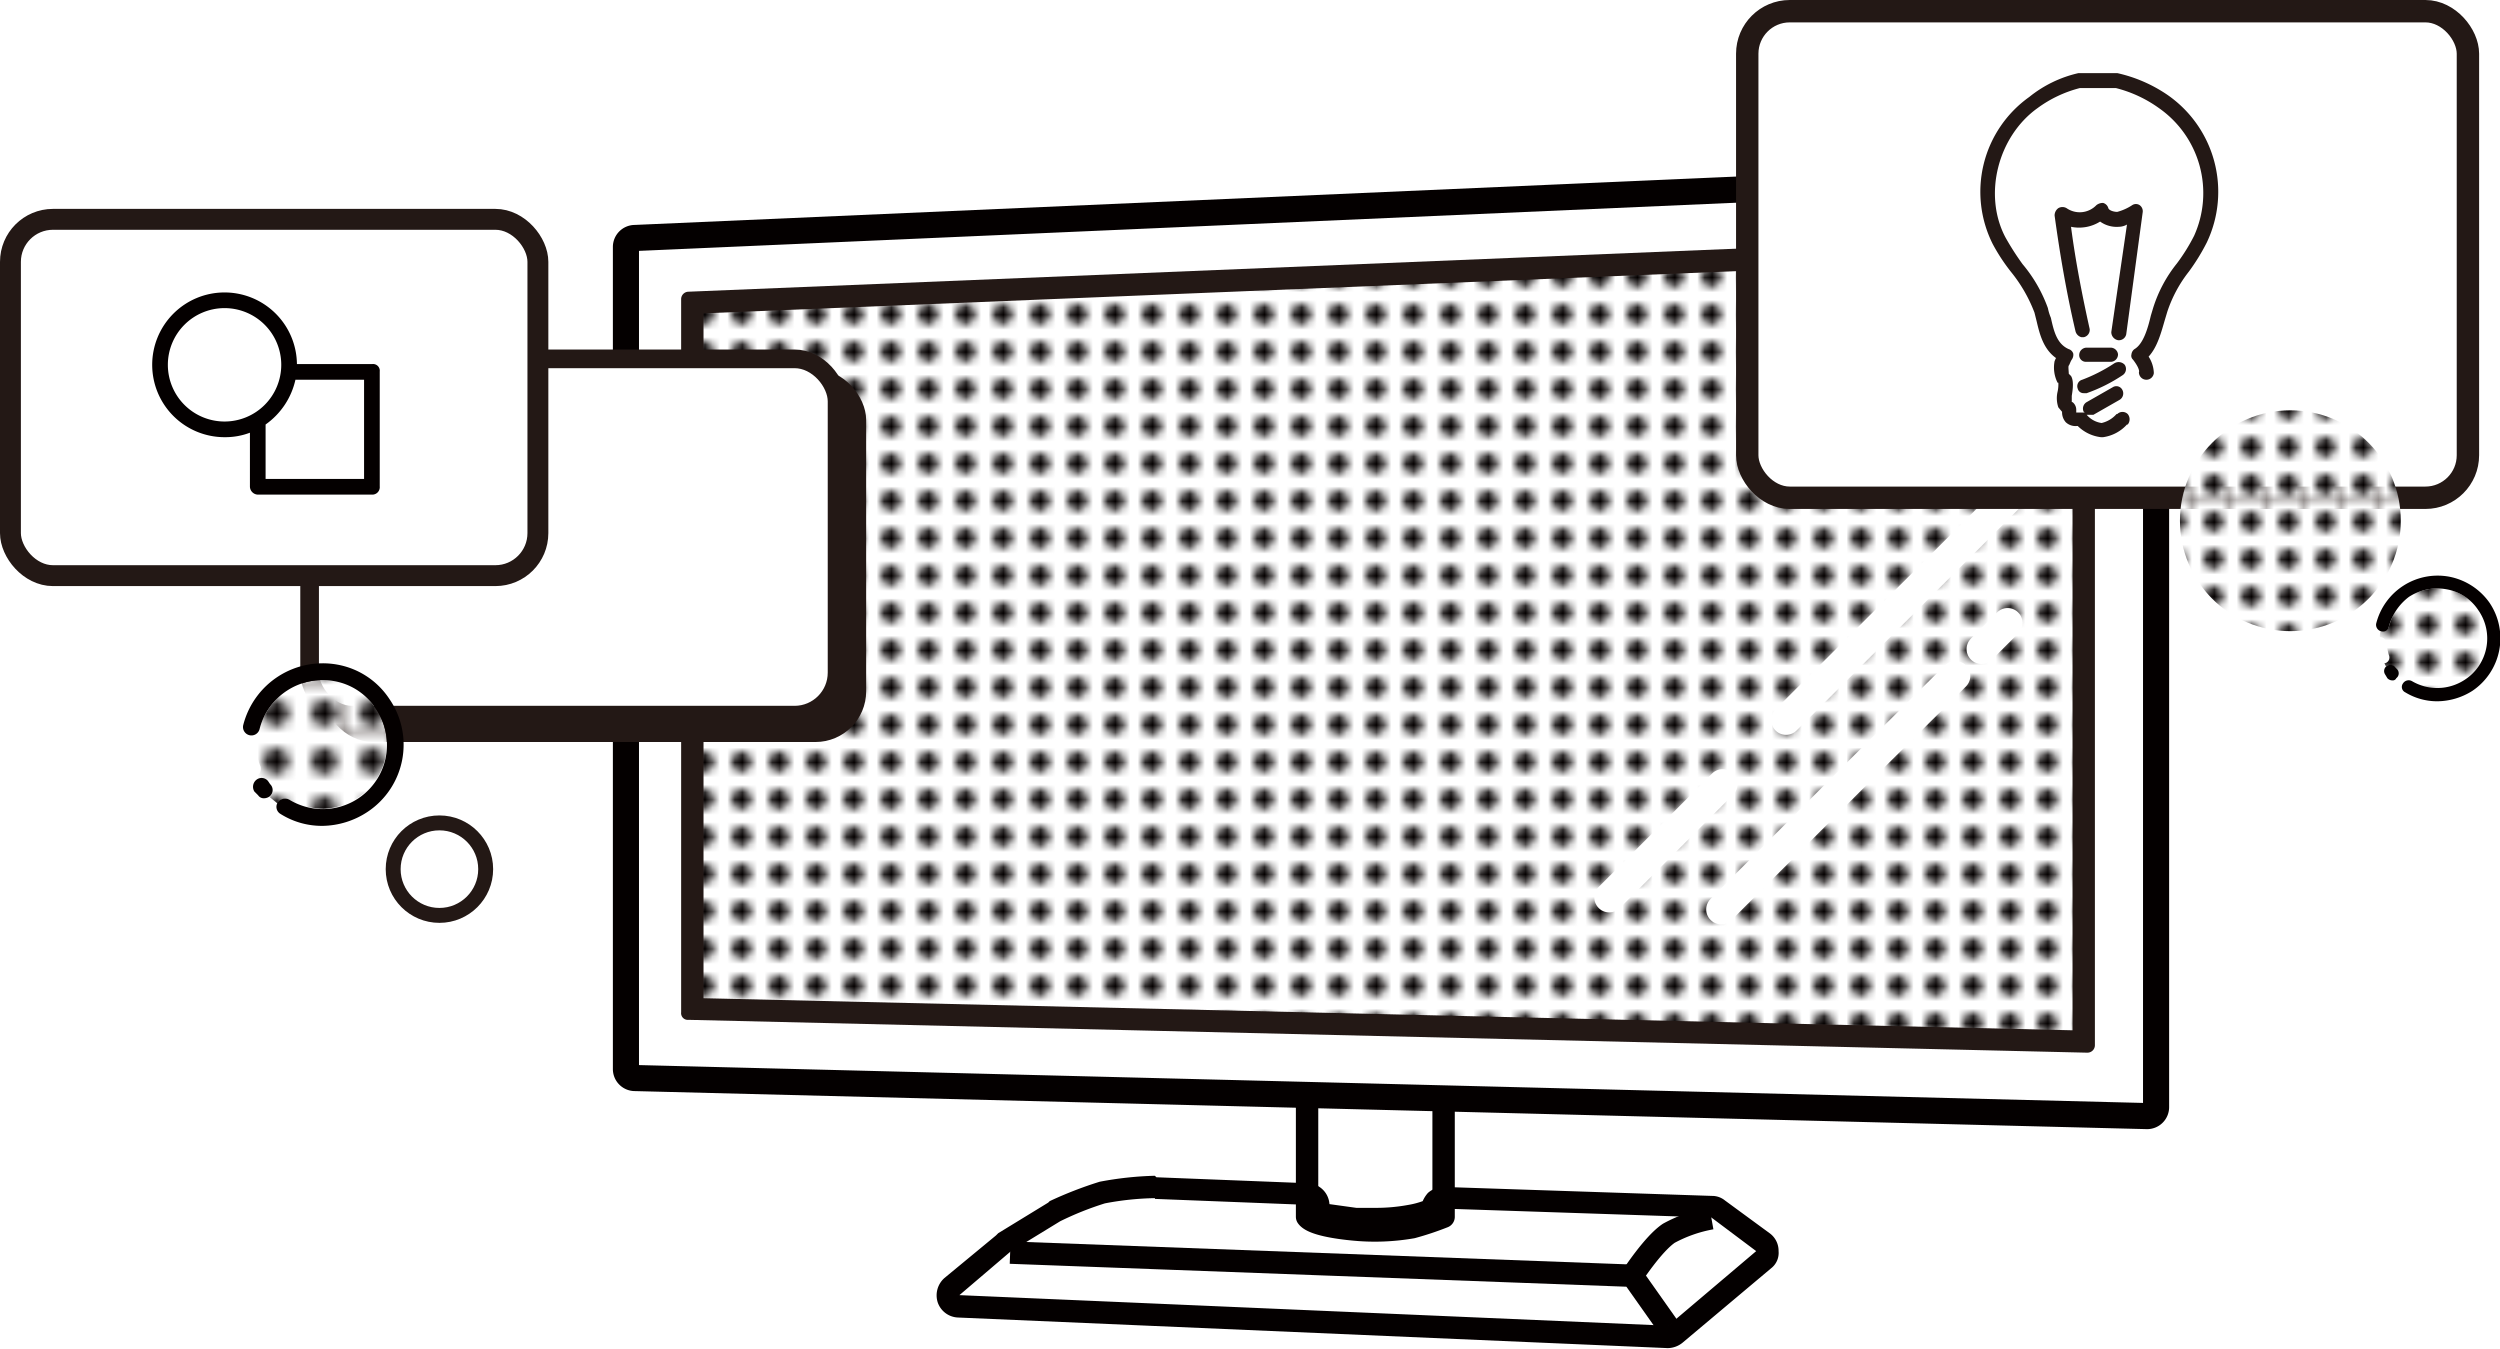<svg xmlns="http://www.w3.org/2000/svg" xmlns:xlink="http://www.w3.org/1999/xlink" viewBox="0 0 335.1 180.8"><defs><style>.cls-1,.cls-10,.cls-11,.cls-12,.cls-13,.cls-15,.cls-5,.cls-6,.cls-9{fill:none;}.cls-2{fill:#fff;}.cls-3{fill:#040000;}.cls-4{fill:url(#新規パターンスウォッチ_35);}.cls-5,.cls-6{stroke:#040000;}.cls-5,.cls-6,.cls-9{stroke-linejoin:round;}.cls-5{stroke-width:3.5px;}.cls-10,.cls-6{stroke-width:3px;}.cls-7{fill:url(#新規パターンスウォッチ_35-3);}.cls-8{fill:#231815;}.cls-9{stroke:#fff;stroke-linecap:round;stroke-width:4px;}.cls-10,.cls-11,.cls-12,.cls-13,.cls-15{stroke:#231815;stroke-miterlimit:10;}.cls-11{stroke-width:2.2px;}.cls-12{stroke-width:2.5px;}.cls-13{stroke-width:2.8px;}.cls-14{fill:url(#新規パターンスウォッチ_35-5);}.cls-15{stroke-width:2px;}.cls-16{fill:url(#新規パターンスウォッチ_35-7);}</style><pattern id="新規パターンスウォッチ_35" data-name="新規パターンスウォッチ 35" width="4.7" height="4.74" patternTransform="translate(-7 -13.7)" patternUnits="userSpaceOnUse" viewBox="0 0 4.7 4.7"><rect class="cls-1" width="4.7" height="4.74"/><rect class="cls-2" width="4.7" height="4.74"/><circle class="cls-3" cx="2.4" cy="2.4" r="1.3"/></pattern><pattern id="新規パターンスウォッチ_35-3" data-name="新規パターンスウォッチ 35" width="4.7" height="4.74" patternTransform="translate(-8 4.7)" patternUnits="userSpaceOnUse" viewBox="0 0 4.7 4.7"><rect class="cls-1" width="4.7" height="4.74"/><rect class="cls-2" width="4.7" height="4.74"/><circle class="cls-3" cx="2.4" cy="2.4" r="1.3"/></pattern><pattern id="新規パターンスウォッチ_35-5" data-name="新規パターンスウォッチ 35" width="4.7" height="4.74" patternTransform="translate(-15.7 -17.5)" patternUnits="userSpaceOnUse" viewBox="0 0 4.7 4.7"><rect class="cls-1" width="4.7" height="4.74"/><rect class="cls-2" width="4.7" height="4.74"/><circle class="cls-3" cx="2.4" cy="2.4" r="1.3"/></pattern><pattern id="新規パターンスウォッチ_35-7" data-name="新規パターンスウォッチ 35" width="4.7" height="4.74" patternTransform="translate(-4.8 8.6) scale(1.29)" patternUnits="userSpaceOnUse" viewBox="0 0 4.7 4.7"><rect class="cls-1" width="4.7" height="4.74"/><rect class="cls-2" width="4.7" height="4.74"/><circle class="cls-3" cx="2.4" cy="2.4" r="1.3"/></pattern></defs><g id="レイヤー_2" data-name="レイヤー 2"><g id="レイヤー_1-2" data-name="レイヤー 1"><path class="cls-4" d="M323.3,91.3a5.6,5.6,0,0,0,3.5.9,6.4,6.4,0,0,0,3.6-1.1,6.5,6.5,0,0,0,1.8-9.3A6.4,6.4,0,0,0,328,79a7,7,0,0,0-5.1,1,7.4,7.4,0,0,0-2.7,4,.9.9,0,0,1-1.1.6h0a2.2,2.2,0,0,0-.1.8.9.9,0,0,1,.9.8,9,9,0,0,0,.3,1.6.8.8,0,0,1-.5,1.1h-.1l.2.4h.1a.9.9,0,0,1,1.2.3l.2.2a.8.8,0,0,1-.1,1.2h0l.9.6A.9.9,0,0,1,323.3,91.3Z"/><path class="cls-3" d="M321.1,89.5a.8.8,0,1,0-1.4.9l.3.5a.9.9,0,0,0,.7.3.5.5,0,0,0,.5-.3.8.8,0,0,0,.1-1.2Z"/><path class="cls-3" d="M333.7,80.8a8.6,8.6,0,0,0-5.4-3.5,8.5,8.5,0,0,0-9.8,6.3.9.9,0,0,0,.6,1,.8.8,0,0,0,1.1-.6,7.4,7.4,0,0,1,2.7-4,7,7,0,0,1,5.1-1,6.4,6.4,0,0,1,4.2,2.8,6.6,6.6,0,0,1-1.8,9.3,6.7,6.7,0,0,1-7.1.2.9.9,0,0,0-1.2.3.8.8,0,0,0,.3,1.2,8.2,8.2,0,0,0,4.3,1.2,8.9,8.9,0,0,0,4.7-1.4A8.5,8.5,0,0,0,333.7,80.8Z"/></g><g id="layer"><path class="cls-5" d="M85.1,31.9,287.8,23a1.2,1.2,0,0,1,1.2,1.2V148.4a1.2,1.2,0,0,1-1.2,1.2L85.1,144.5a1.2,1.2,0,0,1-1.2-1.2V33.1A1.2,1.2,0,0,1,85.1,31.9Z"/><path class="cls-3" d="M154.8,160.7l20.4.8v1.6c.7,1,4.1,1.5,6.3,1.7h2.8a27.4,27.4,0,0,0,5-.4,39,39,0,0,0,4.2-1.4v-1l35.9,1.2,6,4.5-11.8,10-95-4.1,6.8-5.8,6.7-4.1a41.5,41.5,0,0,1,6-2.4,38.6,38.6,0,0,1,6.7-.7m0-3h0a45.3,45.3,0,0,0-7.4.8,52.6,52.6,0,0,0-6.7,2.6l-.2.2-6.7,4.1-.3.3-6.9,5.7a3.1,3.1,0,0,0-.9,3.3,3,3,0,0,0,2.7,2l95.1,4.1h.1a3.2,3.2,0,0,0,1.9-.7L237.4,170a2.6,2.6,0,0,0,1-2.3,2.9,2.9,0,0,0-1.2-2.4l-6-4.4a2.7,2.7,0,0,0-1.7-.6l-35.9-1.2h-.1a3.2,3.2,0,0,0-2.1.8,4.1,4.1,0,0,0-.7,1.1,10.8,10.8,0,0,1-1.9.5,23.5,23.5,0,0,1-4.5.4h-2.5l-3.6-.5a3,3,0,0,0-2.9-2.8l-20.3-.8Z"/><path class="cls-6" d="M175.2,146.7v16.4c.7,1,4.1,1.5,6.3,1.7a29.2,29.2,0,0,0,7.8-.3,39,39,0,0,0,4.2-1.4V147.2"/><polyline class="cls-6" points="135.4 167.9 218.8 171 223.6 177.8"/><path class="cls-6" d="M218.8,171s2.8-4.3,4.9-5.7a18.9,18.9,0,0,1,5.7-2"/><polygon class="cls-7" points="92.8 135.2 92.8 40.6 279.3 33 279.3 139.6 92.8 135.2"/><path class="cls-8" d="M277.8,34.5V138.1L94.3,133.8V42l183.5-7.5m2-3.1h-.1L92.3,39.1a1,1,0,0,0-1,1v95.6a.9.9,0,0,0,1,1l187.4,4.4h.1a1,1,0,0,0,1-1V32.5a1.1,1.1,0,0,0-1-1.1Z"/><line class="cls-9" x1="230.9" y1="105.1" x2="215.7" y2="120.3"/><line class="cls-9" x1="277.5" y1="58.5" x2="239.4" y2="96.5"/><polyline class="cls-9" points="262.1 90.6 249.9 102.7 244 108.6 230.7 121.9"/><line class="cls-9" x1="265.6" y1="87" x2="269.1" y2="83.5"/><rect class="cls-2" x="234.2" y="1.5" width="96.6" height="65.22" rx="5.7"/><rect class="cls-10" x="234.2" y="1.5" width="96.6" height="65.22" rx="5.7"/><rect class="cls-8" x="44.3" y="50.6" width="70.7" height="47.76" rx="5.7"/><rect class="cls-11" x="44.3" y="50.6" width="70.7" height="47.76" rx="5.7"/><rect class="cls-2" x="41.5" y="48.1" width="70.7" height="47.76" rx="5.7"/><rect class="cls-12" x="41.5" y="48.1" width="70.7" height="47.76" rx="5.7"/><rect class="cls-2" x="1.4" y="29.4" width="70.7" height="47.76" rx="5.7"/><rect class="cls-13" x="1.4" y="29.4" width="70.7" height="47.76" rx="5.7"/><path class="cls-3" d="M49.9,48.8H39.8a9.7,9.7,0,1,0-9.7,9.8,9.3,9.3,0,0,0,3.4-.6v7.2a1.1,1.1,0,0,0,1.1,1.1H49.9a1,1,0,0,0,1-1.1V49.8A.9.9,0,0,0,49.9,48.8Zm-27.4.1a7.6,7.6,0,1,1,7.6,7.6A7.6,7.6,0,0,1,22.5,48.9ZM48.8,64.2H35.6V56.9a10,10,0,0,0,4-6h9.2Z"/><path class="cls-8" d="M290.5,12.7a19.4,19.4,0,0,0-6.7-2.9h-5.2A16.2,16.2,0,0,0,272,13a15.6,15.6,0,0,0-4.9,19.7,24.9,24.9,0,0,0,2.5,3.8,19.8,19.8,0,0,1,3.1,5.4l.3,1.2c.4,1.7.9,3.7,2.6,4.9-.1.1-.1.2-.2.4a4.5,4.5,0,0,0,.4,2.9h.1a4.5,4.5,0,0,1-.1,1.2,3.8,3.8,0,0,0,.1,2.1l.5.6a2,2,0,0,0,.5,1.4,1.9,1.9,0,0,0,1.5.5h.1a5.3,5.3,0,0,0,3.1,1.5h.3a5.3,5.3,0,0,0,3.2-1.7h.1a1.1,1.1,0,0,0,0-1.4,1,1,0,0,0-1.4,0h-.1a3.8,3.8,0,0,1-2,1.2,3.2,3.2,0,0,1-2-1.1h.9l3.5-2a1,1,0,0,0,.4-1.3.9.9,0,0,0-1.3-.4l-3.5,2a1,1,0,0,0-.4,1.3.1.1,0,0,1,.1.1h-1.1v-.4a1.3,1.3,0,0,0-.5-1c-.1,0-.1,0-.1-.1s0-.5,0-.7.4-1.9-.1-2.7l-.3-.3c0-.3-.1-1,0-1.1s.2-.5.4-.8a1.1,1.1,0,0,0,.2-.8.9.9,0,0,0-.6-.6c-1.6-.7-2-2.4-2.4-4.2a6.5,6.5,0,0,1-.4-1.3,19.3,19.3,0,0,0-3.4-5.9,36.1,36.1,0,0,1-2.3-3.6c-3-5.7-1-13.5,4.3-17.3a16.5,16.5,0,0,1,5.7-2.7h4.8a17,17,0,0,1,5.8,2.7,13.9,13.9,0,0,1,4.7,17.1,24.9,24.9,0,0,1-2.3,3.7,18.2,18.2,0,0,0-3.2,6l-.3,1c-.4,1.7-1,3.8-2.2,4.5a1,1,0,0,0-.4.7.7.7,0,0,0,.2.7c.7.9.9,1.5.8,1.7a1,1,0,0,0,1,1,1,1,0,0,0,1-.9,4.3,4.3,0,0,0-.7-2.2c1.2-1.3,1.7-3.3,2.2-5l.3-1a17.7,17.7,0,0,1,2.9-5.4,27.4,27.4,0,0,0,2.4-3.9A15.8,15.8,0,0,0,290.5,12.7Z"/><path class="cls-8" d="M279.7,48.5h3.2a1,1,0,0,0,1-1,1,1,0,0,0-1-.9h-3.2a1,1,0,0,0-1,.9.9.9,0,0,0,.9,1Z"/><path class="cls-8" d="M279.3,52.7h.4a21.6,21.6,0,0,0,4.8-2.4,1,1,0,0,0,.3-1.4,1.1,1.1,0,0,0-1.4-.2,21.8,21.8,0,0,1-4.3,2.2.9.9,0,0,0-.6,1.2A.8.8,0,0,0,279.3,52.7Z"/><path class="cls-8" d="M286.8,27.5a.9.9,0,0,0-1,0,6.9,6.9,0,0,1-2,.9c-.5,0-1.1-.2-1.2-.5a1,1,0,0,0-.7-.7,1.4,1.4,0,0,0-.9.3,3.1,3.1,0,0,1-4,.4,1.1,1.1,0,0,0-1.1,0,1.2,1.2,0,0,0-.5,1c.7,5.1,1.6,10.4,2.8,15.5a1.1,1.1,0,0,0,.8.8h.3a1,1,0,0,0,.8-1.1c-1-4.5-1.9-9.1-2.5-13.7a5.3,5.3,0,0,0,3.9-.7,3.8,3.8,0,0,0,2.5.7,2.3,2.3,0,0,0,1.1-.3L283,44.5a1.1,1.1,0,0,0,.9,1.1,1,1,0,0,0,1.1-.8l2.2-16.3A1,1,0,0,0,286.8,27.5Z"/><circle class="cls-14" cx="307" cy="69.8" r="14.8"/><circle class="cls-15" cx="58.9" cy="116.5" r="6.2"/><path class="cls-16" d="M38.8,107.2a9.3,9.3,0,0,0,4.6,1.2,8.7,8.7,0,0,0,4.6-1.5,8.5,8.5,0,0,0,2.3-12,8.3,8.3,0,0,0-5.5-3.6,8.7,8.7,0,0,0-10,6.4,1.2,1.2,0,0,1-1.4.9h-.1v1.1a1,1,0,0,1,1.1,1,6.5,6.5,0,0,0,.5,2,1.1,1.1,0,0,1-.7,1.4h-.1a.8.8,0,0,1,.2.5h.1a1.1,1.1,0,0,1,1.6.3l.3.3a1.2,1.2,0,0,1-.1,1.6h-.1l1.1.9A1.2,1.2,0,0,1,38.8,107.2Z"/><path class="cls-3" d="M36,104.8a1.1,1.1,0,0,0-1.6-.3,1.2,1.2,0,0,0-.3,1.6l.5.5a.9.9,0,0,0,.8.4,1.3,1.3,0,0,0,.8-.3,1.1,1.1,0,0,0,0-1.6Z"/><path class="cls-3" d="M52.2,93.7a10.6,10.6,0,0,0-6.9-4.6,11,11,0,0,0-12.7,8.1,1.1,1.1,0,1,0,2.2.5,8.7,8.7,0,0,1,10-6.4,8.3,8.3,0,0,1,5.5,3.6,8.6,8.6,0,0,1-11.5,12.3,1.2,1.2,0,0,0-1.6.4,1.1,1.1,0,0,0,.4,1.5,10.4,10.4,0,0,0,5.6,1.6,11.2,11.2,0,0,0,6.1-1.9A10.8,10.8,0,0,0,52.2,93.7Z"/></g></g></svg>